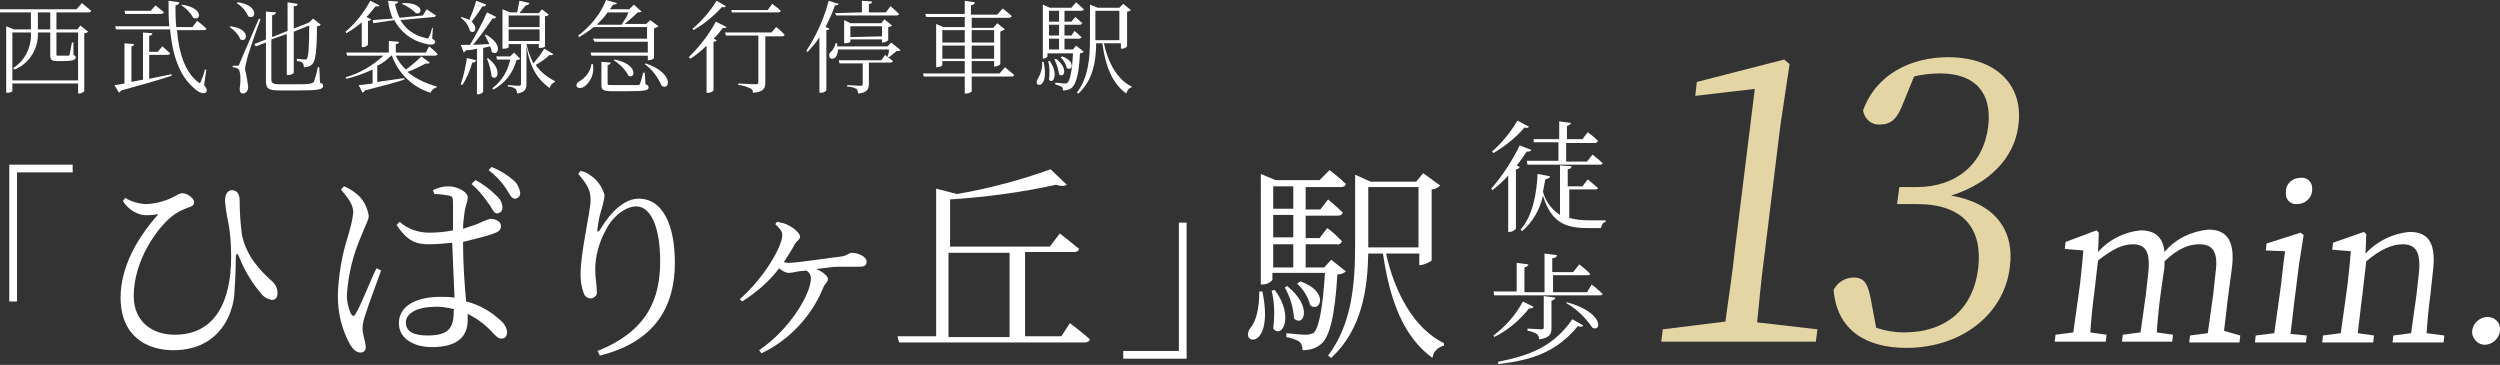 <?xml version="1.0" encoding="utf-8"?>
<!-- Generator: Adobe Illustrator 25.0.0, SVG Export Plug-In . SVG Version: 6.00 Build 0)  -->
<svg version="1.1" id="レイヤー_1" xmlns="http://www.w3.org/2000/svg" xmlns:xlink="http://www.w3.org/1999/xlink" x="0px"
	 y="0px" viewBox="0 0 323.4 47.2" style="enable-background:new 0 0 323.4 47.2;" xml:space="preserve">
<rect x="0" y="0" width="323.4" height="47.2" fill="#333333" stroke="none"/>
<style type="text/css">
	.st0{fill:#FFFFFF;}
	.st1{fill:#E3D6A4;}
</style>
<g id="レイヤー_2_1_">
	<g id="レイヤー_1-2">
		<path class="st0" d="M1.2,21.3h8.2v1H2.2v16.7h-1L1.2,21.3z"/>
		<path class="st0" d="M15.9,26l0.3-0.4c0.8,0.5,1.6,0.7,2.5,0.8c1.2,0,2.4-0.3,3.5-0.8c0.8-0.4,1-0.6,1.4-0.6
			c0.7,0,1.5,0.7,1.5,1.1s-0.1,0.5-0.6,0.7c-0.9,0.3-1.7,0.7-2.4,1.3c-1.7,1.4-4.8,5.5-4.8,10.2c0,3.4,2.5,5,5.3,5
			c5.3,0,7.3-4.4,7.3-10.1c0-1.6-0.1-3.1-0.4-4.6c-0.2-0.8-0.3-1.7-0.4-2.6c0-0.9,0.4-1.4,0.9-1.4c0.7,0,1,0.6,1,1.3
			c0,1.5,0.1,3,0.3,4.5c0.6,2.9,2.6,4.8,3.8,5.9c0.5,0.4,0.8,1,0.8,1.6c0,0.5-0.2,0.9-0.7,0.9c-0.6-0.1-1.1-0.4-1.4-0.8
			c-1.2-1.4-2.1-2.9-2.8-4.6c-0.3-0.8-0.5-0.7-0.5,0.1c0,1.6-0.1,3.2-0.2,4.8c-0.4,3.2-2.5,7-7.9,7c-3.4,0-6.8-1.8-6.8-6.8
			c0-4,2.2-7.8,4.9-10.8c-0.7,0.1-1.4,0.2-2.1,0.1C17.5,27.6,16.5,27,15.9,26z"/>
		<path class="st0" d="M44.5,24.1c0.5,0.2,1,0.5,1.4,0.8c1,0.7,1.6,1.8,1.8,3c0,0.6-0.4,1.1-1,2.7c-1,2.3-1.6,4.7-1.8,7.2
			c-0.1,0.9,0.1,1.9,0.5,2.8c0.2,0.3,0.4,0.4,0.6,0c0.6-0.9,2-4.5,2.7-5.9l0.6,0.3c-0.5,1.4-1.7,4.6-2,5.6c-0.2,0.6-0.4,1.2-0.4,1.9
			c0,0.8,0.4,1.7,0.4,2.3c0.1,0.4-0.2,0.8-0.6,0.8c0,0-0.1,0-0.1,0c-0.5,0-0.9-0.4-1.3-1c-1.1-2-1.6-4.1-1.6-6.4
			c0.1-2.6,0.5-5.1,1.3-7.6c0.3-1,0.6-2.1,0.7-3.1c0-1-0.6-1.8-1.6-3L44.5,24.1z M56,24.6c0.6-0.3,1.3-0.5,2-0.5
			c1.1,0,2.5,0.7,2.5,1.4s-0.2,0.7-0.4,1.9c-0.1,0.7-0.2,1.5-0.2,2.2c0.6-0.2,1.2-0.4,1.8-0.6c0.6-0.3,1.1-0.5,1.7-0.7
			c0.6,0,1.4,0.3,1.4,0.9s-0.3,0.8-1.2,1.1s-2.1,0.6-3.7,1c0,2.8,0.2,5.6,0.4,7.7c1.7,0.4,3.2,1.3,4.4,2.4c0.5,0.4,0.8,0.9,0.9,1.5
			c0,0.5-0.2,0.9-0.7,0.9s-0.7-0.3-1.2-0.8c-0.9-1-2-1.8-3.2-2.4c0,0.3,0,0.5,0,0.8c0,2.1-1.3,3.5-4.6,3.5c-2.4,0-4.3-1.1-4.3-3.1
			c0-2.3,2.4-3.4,5.3-3.4c0.6,0,1.3,0,1.9,0.1c-0.1-1.9-0.2-4.8-0.3-7.1c-1,0.1-2,0.2-3,0.2c-1.7,0-2.8-0.4-4.2-2.5l0.4-0.4
			c1,0.9,2.4,1.4,3.8,1.4c1,0,2.1-0.1,3.1-0.3c0-1.3,0-2.9,0-3.6s-0.1-0.8-0.5-0.9c-0.6-0.1-1.2-0.2-1.9-0.2L56,24.6z M58.8,40
			c-0.9-0.2-1.9-0.4-2.8-0.3c-1.7,0-3.5,0.7-3.5,2s1.2,1.7,2.8,1.7c2.9,0,3.4-1.1,3.4-3.3L58.8,40z M61.5,23.3c1,0.5,1.9,1.2,2.7,2
			c0.5,0.4,0.8,1,0.8,1.6c0,0.3-0.2,0.6-0.6,0.7c0,0-0.1,0-0.1,0c-0.5,0-0.6-0.7-1.2-1.4c-0.6-0.9-1.3-1.7-2.1-2.4L61.5,23.3z
			 M63.6,21.6c1,0.4,2,1,2.8,1.7c0.5,0.4,0.8,1,0.9,1.7c0,0.3-0.2,0.6-0.6,0.7c0,0-0.1,0-0.1,0c-0.5,0-0.7-0.7-1.2-1.4
			c-0.6-0.9-1.3-1.6-2.2-2.3L63.6,21.6z"/>
		<path class="st0" d="M74.8,22.5l0.3-0.4c0.5,0.1,0.9,0.3,1.3,0.6c0.9,0.6,1.5,1.5,1.8,2.5c0,0.5-0.2,1.1-0.3,1.6
			c-0.3,0.9-0.5,1.8-0.6,2.7c-0.1,0.6,0.1,0.6,0.4,0.1c1.3-2.2,3.1-3.9,4.9-3.9c3.2,0,4.7,3.5,4.7,8.3c0,5.6-2.5,10.2-9.7,12
			l-0.3-0.6c6.5-2.6,8.1-6.8,8.1-11.6c0-4.4-1.2-7.1-3.1-7.1c-1.3,0-3,1.2-3.9,3c-0.9,1.6-1.4,3.4-1.4,5.2c0,1.1,0.2,1.9,0.2,2.8
			c0.1,0.4-0.2,0.8-0.7,0.9c0,0-0.1,0-0.1,0c-0.4,0-0.8-0.3-0.9-0.7c-0.3-0.8-0.4-1.6-0.4-2.4c0-2.9,1.3-8.2,1.3-9.6
			S75.9,23.8,74.8,22.5z"/>
		<path class="st0" d="M100.5,28.7c0.6,0.1,1.1,0.2,1.6,0.5c0.6,0.3,1.4,1,1.4,1.4s-0.4,0.5-0.7,1c-0.4,0.8-0.9,1.5-1.4,2.3
			c0.2,0.1,0.5,0.1,0.7,0.1c1.1,0,5.5-0.7,6.6-0.8c0.9-0.1,1.1-0.5,1.5-0.5c0.8,0,1.9,0.5,1.9,1.1c0,0.4-0.1,0.7-0.9,0.7
			s-1.9,0-2.8,0c-0.7,0-1.8,0.2-2.8,0.3c0.9,0.4,1.5,0.9,1.5,1.3s-0.4,0.6-0.6,1.1c-1.5,3.7-4.4,6.8-8,8.5l-0.3-0.4
			c4-2.7,6.7-7.3,6.7-9.3c0-0.4-0.2-0.8-0.6-1l-1,0.1c-0.5,0.1-0.9,0.2-1.4,0.2c-0.4-0.1-0.8-0.3-1.1-0.6c-1.3,1.7-2.9,3.1-4.8,4.3
			l-0.3-0.3c3.1-2.7,5.5-6.8,5.5-8.3c0-0.5-0.3-0.8-0.9-1.4L100.5,28.7z"/>
		<path class="st0" d="M138.4,41.8c0,0,1.6,1.2,2.6,2.1c-0.1,0.3-0.4,0.4-0.7,0.4h-24l-0.2-0.8h5V24.4l2.7,0.7
			c4.1-0.7,8.2-1.8,12.1-3.2l2.1,2c-0.3,0.2-0.8,0.2-1.4,0c-4.5,1-9.1,1.6-13.7,1.9v6.1h12.9l1.3-1.7c0,0,1.5,1.2,2.5,2
			c-0.1,0.3-0.3,0.4-0.7,0.4h-6.3v10.9h4.7L138.4,41.8z M122.7,43.6h7.9V32.7h-7.9L122.7,43.6z"/>
		<path class="st0" d="M153.5,46.4h-8.2v-1h7.2V28.8h1L153.5,46.4z"/>
		<path class="st0" d="M163.3,37.7c1.6,7.7-3,6.9-1.6,4.8c0.8-0.9,1.2-2.6,1.2-4.8H163.3z M174.1,35.1c-0.3,0.3-0.7,0.4-1.1,0.4
			c-0.3,5.3-1,8.1-2.1,9c-0.7,0.6-1.5,0.8-2.4,0.8c0-0.4-0.1-0.8-0.4-1.1c-0.5-0.3-1.1-0.5-1.7-0.6v-0.5c0.8,0.1,2.1,0.2,2.6,0.2
			c0.3,0,0.6-0.1,0.9-0.2c0.7-0.6,1.2-3.1,1.5-7.8h-6.8v0.9c-0.3,0.4-0.8,0.6-1.3,0.6h-0.2V22.5l1.9,0.8h5.7L172,22
			c0,0,1.3,1,2.1,1.8c-0.1,0.3-0.3,0.4-0.7,0.4h-4.5v2.9h1.9l1-1.3c0,0,1.2,1,1.9,1.7c-0.1,0.3-0.3,0.4-0.7,0.4h-4.1v2.9h1.8l1-1.3
			c0.7,0.5,1.3,1.1,1.9,1.7c-0.1,0.3-0.4,0.5-0.7,0.4h-4v3h2.4l0.9-1L174.1,35.1z M164.9,37.5c2.6,3.5,0.9,6.4-0.2,5
			c0.2-1.6,0.2-3.3-0.2-4.9L164.9,37.5z M164.7,24.2V27h2.6v-2.9H164.7z M167.3,27.8h-2.6v2.9h2.6V27.8z M164.7,34.6h2.6v-3h-2.6
			V34.6z M166.5,37c3.4,2.7,2.1,5.4,0.9,4.2c-0.1-1.4-0.5-2.8-1.2-4L166.5,37z M168.2,36.4c3.8,1.3,2.6,4.1,1.3,3.1
			c-0.3-1.1-0.9-2.1-1.7-2.8L168.2,36.4z M179.3,32.8c1.1,5,3.6,9.7,7.5,11.6v0.3c-0.8,0.2-1.4,0.8-1.5,1.6
			c-3.7-2.7-5.5-7.3-6.4-13.5H177c-0.1,4.6-0.8,9.8-4.8,13.5l-0.4-0.3c3.1-4.1,3.5-9.3,3.5-14.4v-9l2,0.9h5.9l0.9-1.1l2.2,1.6
			c-0.3,0.3-0.7,0.5-1.1,0.5v9.2c-0.4,0.3-0.9,0.5-1.4,0.6h-0.2v-1.5L179.3,32.8z M177,32h6.5v-7.8H177V32z"/>
		<path class="st0" d="M7.3,3.8h2.7l0.4-0.5l1,0.8c-0.1,0.1-0.3,0.2-0.5,0.2v7.5c-0.2,0.2-0.5,0.3-0.7,0.3h-0.1v-1.3H1.6v1
			C1.5,11.9,1.2,12,1,12H0.8V3.4l1,0.4h2.2V1.6h-4L0,1.2h9.9l0.7-0.8c0,0,0.7,0.6,1.2,1c0,0.1-0.2,0.2-0.3,0.2H7.3V3.8z M7.3,4.2V7
			c0,0.2,0,0.2,0.3,0.2h0.6c0.2,0,0.4,0,0.6,0c0.1,0,0.2,0,0.2-0.1c0.1-0.5,0.2-1.1,0.3-1.6h0.2v1.6c0.2,0.1,0.3,0.2,0.3,0.3
			c0,0.3-0.3,0.5-1.6,0.5H7.4c-0.8,0-0.9-0.2-0.9-0.8V4.2H4.9c0.1,2.1-1.1,4-3,4.8L1.7,8.8C3.3,7.8,4.1,6,4,4.2H1.6v6.2h8.5V4.2H7.3
			z M6.5,3.8V1.6H4.9v2.2H6.5z"/>
		<path class="st0" d="M19.3,10.2c0.9-0.2,1.9-0.4,2.9-0.6v0.2c-1.5,0.5-3.6,1.1-6.5,1.9c-0.1,0.1-0.2,0.2-0.3,0.3l-0.6-1
			c0.3,0,0.8-0.1,1.3-0.2V5.6l1.2,0.1C17.4,5.8,17.2,6,17,6v4.6l1.5-0.3V4.2l1.2,0.1c0,0.2-0.1,0.3-0.4,0.3v2.1h1.1L21,6
			c0,0,0.6,0.5,1,0.9c0,0.1-0.2,0.2-0.3,0.2h-2.4L19.3,10.2z M26.4,11c0.4,0.5,0.4,0.7,0.3,0.9c-0.3,0.4-1.1,0-1.6-0.5
			c-1.9-1.6-2.8-4.3-3.1-7.6h-7l-0.1-0.4h7c-0.1-1-0.1-2.2-0.1-3.3l1.4,0.2c0,0.2-0.1,0.3-0.5,0.4c0,0.9,0,1.9,0.1,2.8h2.1l0.6-0.8
			c0,0,0.7,0.5,1.2,1c0,0.1-0.1,0.2-0.3,0.2h-3.5c0.2,2.8,1,5.4,2.7,6.7c0.2,0.2,0.3,0.2,0.4-0.1c0.2-0.5,0.4-1,0.5-1.5h0.2L26.4,11
			z M16.2,1.8l-0.1-0.4h3.4l0.6-0.7c0,0,0.7,0.5,1.1,0.9c0,0.1-0.2,0.2-0.4,0.2H16.2z M23.5,0.6C26.4,1,26,2.8,25,2.3
			c-0.4-0.7-0.9-1.2-1.5-1.6L23.5,0.6z"/>
		<path class="st0" d="M29.8,3.4c2.7,0.3,2.2,2.2,1.3,1.7c-0.3-0.7-0.8-1.2-1.4-1.6L29.8,3.4z M33.7,2.5c-0.6,1.6-1.7,4.7-1.8,5.4
			c-0.1,0.4-0.2,0.8-0.2,1.1c0.2,0.7,0.3,1.5,0.4,2.2c0,0.6-0.3,0.9-0.7,0.9c-0.2,0-0.4-0.2-0.4-0.6c0.2-1.3,0.1-2.4-0.2-2.6
			c-0.2-0.1-0.4-0.2-0.7-0.2V8.5h0.6c0.2,0,0.2,0,0.3-0.3c0.2-0.5,0.2-0.5,2.5-5.8L33.7,2.5z M30.8,0.3c2.8,0.4,2.3,2.4,1.3,1.8
			c-0.3-0.7-0.8-1.3-1.5-1.7L30.8,0.3z M41.4,10.7c0.3,0.1,0.4,0.2,0.4,0.4c0,0.5-0.6,0.6-3.5,0.6h-2.1c-1.4,0-1.8-0.2-1.8-1.2V5.5
			L33.1,6l-0.2-0.3l1.5-0.6V1.5l1.3,0.1c0,0.2-0.2,0.3-0.5,0.4v2.8l2-0.8V0.3l1.3,0.2c0,0.2-0.1,0.3-0.5,0.3v2.9l2-0.8l0,0l0.5-0.5
			l1,0.8c-0.1,0.1-0.3,0.2-0.5,0.2c0,3.2-0.2,4.5-0.6,4.9c-0.3,0.3-0.7,0.4-1.1,0.4c0-0.2,0-0.4-0.2-0.6C39,8,38.7,7.9,38.4,7.9V7.6
			c0.3,0,0.8,0.1,1,0.1c0.1,0,0.3,0,0.3-0.1c0.2-0.3,0.3-1.5,0.3-4.3L38,4.1v5.3c0,0.1-0.3,0.3-0.7,0.3h-0.2V4.4l-2,0.7v5.2
			c0,0.4,0.2,0.6,1,0.6h2.1c1,0,1.7,0,2-0.1c0.1,0,0.3-0.1,0.4-0.2c0.2-0.6,0.4-1.2,0.5-1.9h0.2L41.4,10.7z"/>
		<path class="st0" d="M55.6,8.1c-0.1,0.1-0.2,0.2-0.5,0.1c-0.8,0.4-1.5,0.8-2.4,1.1c1.1,0.9,2.4,1.5,3.8,1.9v0.1
			c-0.4,0.1-0.7,0.4-0.8,0.7c-2.3-0.7-4.2-2.5-5-4.8h-0.1c-0.5,0.5-1.1,1-1.8,1.3v2.1l3.5-0.5v0.2c-1.2,0.4-2.8,0.8-5.1,1.4
			c0,0.1-0.2,0.2-0.3,0.3L46.4,11c0.4,0,1-0.1,1.8-0.2V9c-1.1,0.5-2.2,0.9-3.4,1.2l-0.1-0.2c1.8-0.5,3.5-1.5,4.9-2.8h-4.7l-0.1-0.4
			h5.5V5.3l1.3,0.1c0,0.2-0.1,0.3-0.4,0.3v1.1h3.9L55.5,6c0,0,0.7,0.5,1.1,1c0,0.1-0.2,0.2-0.3,0.2h-5.1C51.5,7.9,52,8.5,52.5,9
			c0.7-0.5,1.4-1.1,2-1.7L55.6,8.1z M46.8,2.9c-0.6,0.5-1.3,1-2,1.4l-0.1-0.2c1.3-1.1,2.4-2.5,3.2-4l1.2,0.6
			c-0.1,0.1-0.2,0.2-0.5,0.1c-0.4,0.5-0.8,1-1.2,1.4L48,2.5c0,0.1-0.2,0.2-0.4,0.2v3.1c-0.2,0.2-0.4,0.3-0.7,0.3h-0.1L46.8,2.9z
			 M50.8,2.4c-0.3-0.7-0.5-1.5-0.6-2.3l1.3,0.1c0,0.2-0.2,0.3-0.4,0.3c0.1,0.6,0.3,1.2,0.6,1.8L54.7,2l0.5-0.8c0,0,0.7,0.5,1.2,0.8
			c0,0.1-0.2,0.2-0.3,0.2l-4.3,0.4c0.7,1.2,1.8,2,3.2,2.3c0.3,0.1,0.4,0.1,0.5-0.1c0.2-0.4,0.3-0.8,0.4-1.2H56l-0.1,1.4
			c0.4,0.2,0.4,0.4,0.4,0.5c-0.2,0.4-0.8,0.3-1.5,0.1c-1.6-0.4-3-1.5-3.8-3L48.3,3l-0.1-0.4L50.8,2.4z M52.1,0.4
			c2.8-0.1,2.6,1.6,1.7,1.3c-0.5-0.5-1.1-0.9-1.8-1.2L52.1,0.4z"/>
		<path class="st0" d="M62.9,0.6c-0.1,0.2-0.3,0.3-0.5,0.2c-0.4,0.7-0.9,1.4-1.4,2c0.9,0.8,0.4,1.7-0.2,1.2
			c-0.2-0.7-0.6-1.3-1.2-1.7l0.1-0.1c0.3,0.1,0.7,0.2,1,0.4c0.3-0.7,0.7-1.7,0.9-2.5L62.9,0.6z M59.6,10.9c0.4-1.1,0.6-2.2,0.8-3.4
			l1.2,0.3c-0.1,0.2-0.2,0.3-0.5,0.3c-0.3,1-0.7,2-1.3,2.9L59.6,10.9z M62.9,4.5c2.3,1.3,1.5,2.9,0.7,2.2c0-0.2-0.1-0.5-0.2-0.7
			l-0.9,0.2v5.7c-0.2,0.2-0.4,0.3-0.7,0.3h-0.1V6.3c-0.4,0.1-0.9,0.2-1.4,0.2c-0.1,0.1-0.2,0.2-0.3,0.3l-0.4-1h1.2
			c0.8-1.4,1.6-2.8,2.2-4.2l1.2,0.6c-0.1,0.2-0.3,0.2-0.5,0.2c-0.8,1.2-1.6,2.3-2.5,3.4l2.1-0.1c-0.2-0.4-0.4-0.8-0.6-1.2L62.9,4.5z
			 M63.1,7.5c2,1.5,1.2,3.1,0.5,2.4c-0.1-0.8-0.3-1.6-0.6-2.3L63.1,7.5z M67.3,7.6c-0.1,0.1-0.2,0.1-0.5,0.2c-0.4,1.6-1.5,3-3,3.8
			l-0.1-0.2c1.2-0.9,2-2.2,2.3-3.7h-1.7l-0.1-0.4H66l0.5-0.5L67.3,7.6z M71.6,7c-0.1,0.1-0.3,0.2-0.5,0.1C70.6,7.6,70,8,69.3,8.4
			c0.6,0.9,1.5,1.6,2.5,2.1v0.1c-0.3,0.1-0.6,0.4-0.7,0.8c-1.5-1.1-2.5-2.5-3-5.4v4.8c0,0.7-0.1,1.1-1.2,1.3c0-0.2-0.1-0.5-0.2-0.6
			c-0.3-0.2-0.6-0.3-1-0.3V11c0,0,1.2,0.1,1.4,0.1s0.3-0.1,0.3-0.2V5.7h-1.6v0.4c0,0.1-0.3,0.2-0.7,0.2H65V1.2l1,0.4h0.9
			c0.1-0.4,0.2-1.1,0.3-1.5l1.3,0.3c-0.1,0.2-0.3,0.3-0.5,0.3l-0.8,1h2.5l0.4-0.5l0.9,0.7c-0.1,0.1-0.3,0.2-0.5,0.2V6
			c0,0.1-0.3,0.2-0.7,0.2h-0.1V5.7h-1.6c0.2,0.9,0.5,1.7,0.9,2.5c0.5-0.6,1-1.2,1.4-1.9L71.6,7z M65.8,2v1.5h4V2H65.8z M69.8,5.3
			V3.8h-4v1.5L69.8,5.3z"/>
		<path class="st0" d="M76.7,8.3c0.2,1.1-0.2,2.2-1.1,2.9c-0.3,0.2-0.8,0.3-1,0c-0.1-0.3,0.1-0.6,0.4-0.7c0.8-0.5,1.4-1.3,1.5-2.2
			L76.7,8.3z M76.8,3.5c-0.6,0.5-1.2,0.9-1.9,1.3l-0.1-0.2c1.6-1.2,2.9-2.8,3.6-4.6l1.4,0.4c0,0.1-0.2,0.2-0.5,0.2
			c-0.1,0.2-0.3,0.4-0.4,0.6h2.5L82,0.6l1,0.9c-0.2,0.1-0.3,0.1-0.5,0.1c-0.5,0.5-1.1,1-1.7,1.5h2.8l0.5-0.5l1.1,0.8
			c-0.2,0.1-0.4,0.2-0.6,0.3v3.8c0,0.1-0.4,0.3-0.7,0.3h-0.1V7.2h-7.3l-0.1-0.4h7.4V5.4h-6.9L76.7,5h7V3.5L76.8,3.5z M78.6,1.6
			c-0.4,0.6-0.9,1.1-1.4,1.6h3.2c0.3-0.5,0.7-1,0.9-1.6L78.6,1.6z M83.5,10.9c0.3,0.1,0.4,0.2,0.4,0.4c0,0.4-0.4,0.5-2.9,0.5h-1.8
			c-1.2,0-1.4-0.2-1.4-0.8V8l1.2,0.1c0,0.1-0.1,0.3-0.4,0.3v2.4c0,0.2,0,0.2,0.6,0.2h1.7c0.8,0,1.3,0,1.6,0s0.2-0.1,0.3-0.2
			c0.2-0.5,0.3-1,0.4-1.4h0.2L83.5,10.9z M79.5,7.7c3.1,0.6,2.7,2.6,1.8,2.1c-0.4-0.8-1.1-1.5-1.9-2L79.5,7.7z M83.5,8.2
			c3.7,1.2,3.2,3.6,2.1,2.9C85.1,10,84.4,9,83.4,8.3L83.5,8.2z"/>
		<path class="st0" d="M94,3.5c-0.1,0.1-0.2,0.2-0.5,0.1c-0.4,0.5-0.7,1-1.2,1.4l0.4,0.2c0,0.1-0.2,0.2-0.4,0.2v6.3
			c-0.2,0.2-0.4,0.3-0.7,0.3h-0.2V5.9c-0.6,0.6-1.3,1.2-2.1,1.7l-0.2-0.2c1.4-1.4,2.6-2.9,3.5-4.6L94,3.5z M93.9,0.8
			c-0.1,0.1-0.2,0.2-0.5,0.1c-1.1,1.2-2.3,2.2-3.7,3l-0.1-0.2c1.2-1,2.3-2.3,3.1-3.6L93.9,0.8z M100.4,3.5c0,0,0.7,0.5,1.1,1
			c0,0.1-0.2,0.2-0.3,0.2h-2.2v6c0,0.7-0.2,1.2-1.6,1.3c0-0.3-0.1-0.5-0.4-0.6c-0.5-0.2-1-0.4-1.5-0.4v-0.2c0,0,1.8,0.1,2.2,0.1
			s0.4-0.1,0.4-0.3v-6h-4.2l-0.1-0.4h6L100.4,3.5z M94.7,1.7l-0.1-0.4h4.7l0.6-0.8c0,0,0.7,0.5,1.1,0.9c0,0.1-0.2,0.2-0.3,0.2H94.7z
			"/>
		<path class="st0" d="M108.5,0.5c0,0.1-0.2,0.2-0.5,0.2c-0.3,1-0.8,1.9-1.2,2.8l0.5,0.2c0,0.1-0.2,0.2-0.4,0.2v7.8
			c-0.2,0.2-0.4,0.3-0.7,0.3H106V4.8c-0.4,0.7-1,1.3-1.5,1.9l-0.2-0.1c1.3-2,2.3-4.2,2.9-6.5L108.5,0.5z M116.5,6.5
			c-0.1,0.1-0.2,0.1-0.5,0.1c-0.3,0.2-0.7,0.6-1,0.8l-0.2-0.1c0.1-0.2,0.2-0.6,0.2-0.9h-6.6c0,0.4-0.1,0.7-0.3,1
			c-0.2,0.2-0.5,0.3-0.7,0.1c0,0-0.1,0-0.1-0.1c-0.1-0.3,0-0.6,0.2-0.7c0.3-0.3,0.5-0.7,0.6-1.1h0.2c0,0.1,0,0.3,0,0.4h6.5l0.5-0.5
			L116.5,6.5z M111.5,1.6V0.1l1.3,0.1c0,0.2-0.1,0.3-0.4,0.3v1.1h2.2l0.6-0.8c0,0,0.7,0.6,1.1,1c0,0.1-0.2,0.2-0.3,0.2h-7.8L108,1.7
			L111.5,1.6z M114.5,7.1c0.3,0.3,0.7,0.5,1,0.8c0,0.1-0.2,0.2-0.3,0.2h-2.8v2.7c0,0.7-0.2,1.2-1.4,1.3c0-0.2-0.1-0.5-0.2-0.6
			c-0.4-0.2-0.8-0.3-1.2-0.3V11c0,0,1.4,0.1,1.7,0.1s0.3-0.1,0.3-0.2V8.2h-3l-0.1-0.4h5.5L114.5,7.1z M114.1,5.5V5.1H110v0.3
			c0,0.1-0.4,0.2-0.7,0.2h-0.1V2.6L110,3h4l0.4-0.5l1,0.8c-0.1,0.1-0.3,0.2-0.5,0.2v1.7c-0.2,0.2-0.5,0.3-0.7,0.3L114.1,5.5z
			 M114.1,4.7V3.4H110v1.4L114.1,4.7z"/>
		<path class="st0" d="M130,8.7c0,0,0.7,0.6,1.2,1c0,0.1-0.2,0.2-0.3,0.2h-5.2v1.9c0,0.1-0.4,0.3-0.7,0.3h-0.2V9.9h-5.3l-0.1-0.4
			h5.4V7.9h-2.9v0.5c0,0.1-0.3,0.3-0.7,0.3h-0.1V3.1l0.9,0.4h2.8V2.2h-5l-0.1-0.4h5.1V0.1l1.3,0.2c0,0.2-0.1,0.3-0.5,0.4v1.2h3.4
			l0.7-0.8c0,0,0.8,0.6,1.2,1c-0.1,0.1-0.2,0.2-0.4,0.2h-4.8v1.3h2.8L129,3l1,0.8c-0.2,0.1-0.4,0.2-0.6,0.3v4.2
			c-0.2,0.2-0.4,0.3-0.7,0.3h-0.1V7.9h-2.9v1.6h3.6L130,8.7z M121.9,3.9v1.6h2.9V3.9L121.9,3.9z M124.8,7.6V5.9h-2.9v1.7H124.8z
			 M125.7,3.9v1.6h2.9V3.9L125.7,3.9z M128.6,7.6V5.9h-2.9v1.7H128.6z"/>
		<path class="st0" d="M135,8c0.8,3.7-1.4,3.3-0.8,2.3c0.4-0.7,0.7-1.5,0.6-2.3H135z M140.2,6.7c-0.1,0.1-0.3,0.2-0.5,0.2
			c-0.1,2.6-0.5,3.9-1,4.4c-0.3,0.3-0.7,0.4-1.2,0.4c0-0.2,0-0.4-0.2-0.5c-0.3-0.1-0.5-0.2-0.8-0.3v-0.2c0.4,0,1,0.1,1.2,0.1
			c0.2,0,0.3,0,0.4-0.1c0.3-0.3,0.6-1.5,0.7-3.8h-3.3v0.4c-0.1,0.2-0.4,0.3-0.6,0.3h0V0.6l0.9,0.4h2.8l0.6-0.7c0,0,0.6,0.5,1,0.9
			c0,0.1-0.2,0.2-0.3,0.2h-2.2v1.4h0.9l0.5-0.6c0,0,0.6,0.5,0.9,0.8c0,0.1-0.2,0.2-0.3,0.2h-2v1.4h0.9L139,4
			c0.3,0.3,0.6,0.5,0.9,0.8c0,0.1-0.2,0.2-0.3,0.2h-1.9v1.4h1.1l0.4-0.5L140.2,6.7z M135.8,7.9c1.2,1.7,0.4,3.1-0.1,2.4
			c0.1-0.8,0.1-1.6-0.1-2.4L135.8,7.9z M135.7,1.4v1.4h1.3V1.4L135.7,1.4z M137,3.2h-1.3v1.4h1.3V3.2z M135.7,6.4h1.3V5h-1.3V6.4z
			 M136.6,7.6c1.7,1.3,1,2.6,0.4,2c-0.1-0.7-0.3-1.3-0.6-1.9L136.6,7.6z M137.4,7.3c1.8,0.6,1.3,2,0.6,1.5c-0.1-0.5-0.4-1-0.8-1.4
			L137.4,7.3z M142.8,5.6c0.5,2.4,1.7,4.7,3.6,5.6v0.1c-0.4,0.1-0.6,0.4-0.7,0.8c-1.8-1.3-2.7-3.5-3.1-6.5h-0.8
			c0,2.2-0.4,4.8-2.3,6.5l-0.2-0.1c1.5-2,1.7-4.5,1.7-7V0.6l1,0.4h2.8l0.5-0.5l1,0.8c-0.1,0.1-0.3,0.2-0.5,0.2v4.5
			c-0.2,0.2-0.4,0.3-0.7,0.3h-0.1V5.6L142.8,5.6z M141.7,5.2h3.1V1.4h-3.1C141.7,1.4,141.7,5.2,141.7,5.2z"/>
		<path class="st1" d="M235.1,42.6l-0.2,1.6h-20l0.2-1.6l8.1-1c0.4-3.1,0.9-6.1,1.2-9.1l2.6-21l-7.7,0.9l0.2-1.8l11.3-2.9l0.7,0.6
			l-1.2,8l-2,16.3c-0.4,3-0.7,6-1,9.1L235.1,42.6z"/>
		<path class="st1" d="M246.3,13.1c-0.8,2.1-1.5,3-3.1,3c-1.1,0.1-2-0.7-2.2-1.8c1.7-4.7,6.2-6.9,11-6.9c6.2,0,9.8,3.6,9.1,8.8
			c-0.5,4.2-3.7,7.5-8.7,9.1c5.7,1,8.2,4.5,7.6,9.2c-0.7,6.1-6.2,10.5-13.4,10.5c-5.2,0-9-2.3-9.4-7.5c0.5-1,1.5-1.6,2.6-1.6
			c1.5,0,1.9,1,2.3,3.3l0.6,3.2c1.2,0.4,2.4,0.6,3.6,0.6c5.6,0,9-3.2,9.6-8.3c0.6-5.1-1.9-8.3-7.9-8.3h-2.6l0.3-2.2h2.2
			c5.1,0,8.7-2.9,9.3-7.9c0.5-4.3-1.7-6.8-6.2-6.8c-1.1,0-2.3,0.1-3.4,0.4L246.3,13.1z"/>
		<path class="st0" d="M289.8,43.4l-0.1,0.9h-6.5l0.1-0.9l2.3-0.3c0.2-1.5,0.5-3.6,0.7-5l0.3-2.8c0.4-2.8-0.4-3.7-2.1-3.7
			c-1.3,0-2.7,0.5-4.5,2.2c0,0.5,0,1-0.1,1.4l-0.4,2.8c-0.2,1.4-0.4,3.5-0.5,5l2.1,0.3l-0.1,0.9h-6.5l0.1-0.9l2.3-0.3
			c0.2-1.5,0.5-3.6,0.7-5l0.3-2.7c0.3-2.8-0.4-3.7-2-3.7c-1.3,0-2.6,0.6-4.5,2.1l-0.5,4.3c-0.2,1.4-0.4,3.5-0.5,5l2.1,0.3l-0.1,0.9
			h-6.6l0.1-0.9l2.3-0.3c0.2-1.5,0.5-3.6,0.7-5l0.2-1.5c0.2-1.7,0.3-2.9,0.4-4.1l-2.4-0.2l0.1-0.9l4-1.5l0.3,0.3l-0.1,2.5
			c1.4-1.6,3.4-2.6,5.5-2.8c1.8,0,2.9,0.8,3.1,2.8c1.4-1.7,3.5-2.7,5.7-2.9c2.3,0,3.5,1.4,3,5.1l-0.4,3c-0.2,1.4-0.4,3.5-0.6,5
			L289.8,43.4z"/>
		<path class="st0" d="M298.4,43.4l-0.1,0.9h-6.6l0.1-0.9l2.4-0.3c0.2-1.5,0.5-3.6,0.7-5l0.2-1.5c0.2-1.7,0.3-2.8,0.5-4.1l-2.5-0.1
			l0.1-0.9l4.4-1.4l0.4,0.3l-0.6,3.8l-0.5,4c-0.2,1.4-0.4,3.5-0.6,5L298.4,43.4z M295.7,24.6c0.1-0.9,0.9-1.6,1.9-1.6
			c0.8-0.1,1.5,0.5,1.5,1.3c0,0.1,0,0.3,0,0.4c-0.1,1-1,1.7-1.9,1.7c-0.8,0.1-1.5-0.5-1.5-1.3C295.7,24.9,295.7,24.7,295.7,24.6z"/>
		<path class="st0" d="M316.2,43.4l-0.1,0.9h-6.6l0.1-0.9l2.3-0.3c0.2-1.5,0.5-3.6,0.7-5l0.3-2.7c0.3-2.8-0.4-3.8-2.1-3.8
			c-1.3,0-2.8,0.6-4.7,2.2l-0.5,4.3c-0.2,1.4-0.4,3.5-0.6,5l2.1,0.3l-0.1,0.9h-6.6l0.1-0.9l2.3-0.3c0.2-1.5,0.5-3.6,0.7-5l0.2-1.5
			c0.2-1.7,0.3-2.8,0.4-4.1l-2.4-0.2l0.1-0.9l4-1.4l0.3,0.3l-0.1,2.5c1.5-1.6,3.5-2.6,5.7-2.8c2.5,0,3.5,1.5,3,5.3l-0.3,2.8
			c-0.2,1.4-0.4,3.5-0.5,5L316.2,43.4z"/>
		<path class="st0" d="M319.8,42.8c0.1-1,1-1.8,2-1.8c0.9,0,1.6,0.7,1.6,1.5c0,0.1,0,0.2,0,0.3c-0.1,1-1,1.8-2,1.8
			c-0.8,0-1.5-0.7-1.6-1.5C319.8,43,319.8,42.9,319.8,42.8z"/>
		<path class="st0" d="M198.1,19.4c-0.1,0.2-0.2,0.2-0.6,0.2c-0.4,0.6-0.8,1.2-1.3,1.8l0.4,0.2c-0.1,0.2-0.3,0.3-0.5,0.3v7.7
			c-0.2,0.2-0.5,0.4-0.8,0.4h-0.2v-7.3c-0.6,0.7-1.3,1.3-2,1.9l-0.2-0.2c1.5-1.7,2.7-3.6,3.7-5.6L198.1,19.4z M197.8,16.4
			c-0.1,0.1-0.2,0.2-0.6,0.1c-1.1,1.3-2.5,2.4-4,3.3l-0.2-0.2c1.3-1.1,2.4-2.5,3.3-4L197.8,16.4z M203,28.2c0.8,0.2,1.6,0.3,2.5,0.3
			c0.5,0,1.6,0,2.2,0v0.2c-0.4,0.1-0.5,0.4-0.6,0.8h-1.8c-3,0-4.7-0.9-5.7-4.2c-0.4,1.8-1.3,3.4-2.7,4.6l-0.2-0.2
			c1.6-1.8,2.1-4.8,2.2-7.2l1.6,0.3c0,0.2-0.2,0.3-0.6,0.4c-0.1,0.5-0.2,1.1-0.3,1.6c0.3,1.2,1.1,2.3,2.2,3v-6.4l1.5,0.1
			c0,0.2-0.2,0.4-0.5,0.4v2.2h1.9l0.7-0.9c0,0,0.8,0.7,1.3,1.1c0,0.2-0.2,0.2-0.4,0.2H203V28.2z M198.4,18h3.3v-2.3l1.5,0.2
			c0,0.2-0.2,0.3-0.5,0.4V18h2l0.7-0.9c0,0,0.8,0.6,1.3,1.1c0,0.2-0.2,0.3-0.4,0.3h-3.7v2.4h2.7l0.7-0.9c0,0,0.8,0.6,1.3,1.1
			c0,0.2-0.2,0.2-0.4,0.2h-9.3l-0.1-0.5h4.1v-2.4h-3.2L198.4,18z"/>
		<path class="st0" d="M205.9,36.8c0,0,0.9,0.7,1.4,1.2c0,0.2-0.2,0.2-0.4,0.2h-13.6l-0.1-0.5h3V34l1.5,0.2c0,0.2-0.2,0.3-0.5,0.4
			v3.2h2.6v-5l1.6,0.2c0,0.2-0.2,0.4-0.6,0.4v1.8h2.7l0.8-1c0,0,0.9,0.7,1.4,1.2c0,0.2-0.2,0.2-0.4,0.2h-4.4v2.2h4.4L205.9,36.8z
			 M198.4,39.7c-0.1,0.1-0.2,0.2-0.6,0.2c-1.2,1.5-2.7,2.8-4.5,3.7l-0.1-0.2c1.6-1.2,2.9-2.7,3.8-4.4L198.4,39.7z M193.8,46.8
			c4-0.8,7.1-1.9,9.6-5.5l1.4,0.8c-0.1,0.2-0.3,0.2-0.7,0.1c-2.8,3.4-6,4.4-10.3,4.9L193.8,46.8z M197.6,42.5c0,0,1.5,0.1,1.8,0.1
			s0.3-0.1,0.3-0.3v-4l1.5,0.2c0,0.2-0.2,0.3-0.5,0.4v3.5c0,0.8-0.2,1.3-1.6,1.5c0-0.3-0.1-0.5-0.3-0.7c-0.4-0.2-0.8-0.4-1.2-0.4
			V42.5z M202.7,39.1c4.8,1.3,4.5,3.9,3.3,3.3c-0.9-1.3-2-2.4-3.4-3.2L202.7,39.1z"/>
	</g>
</g>
</svg>
